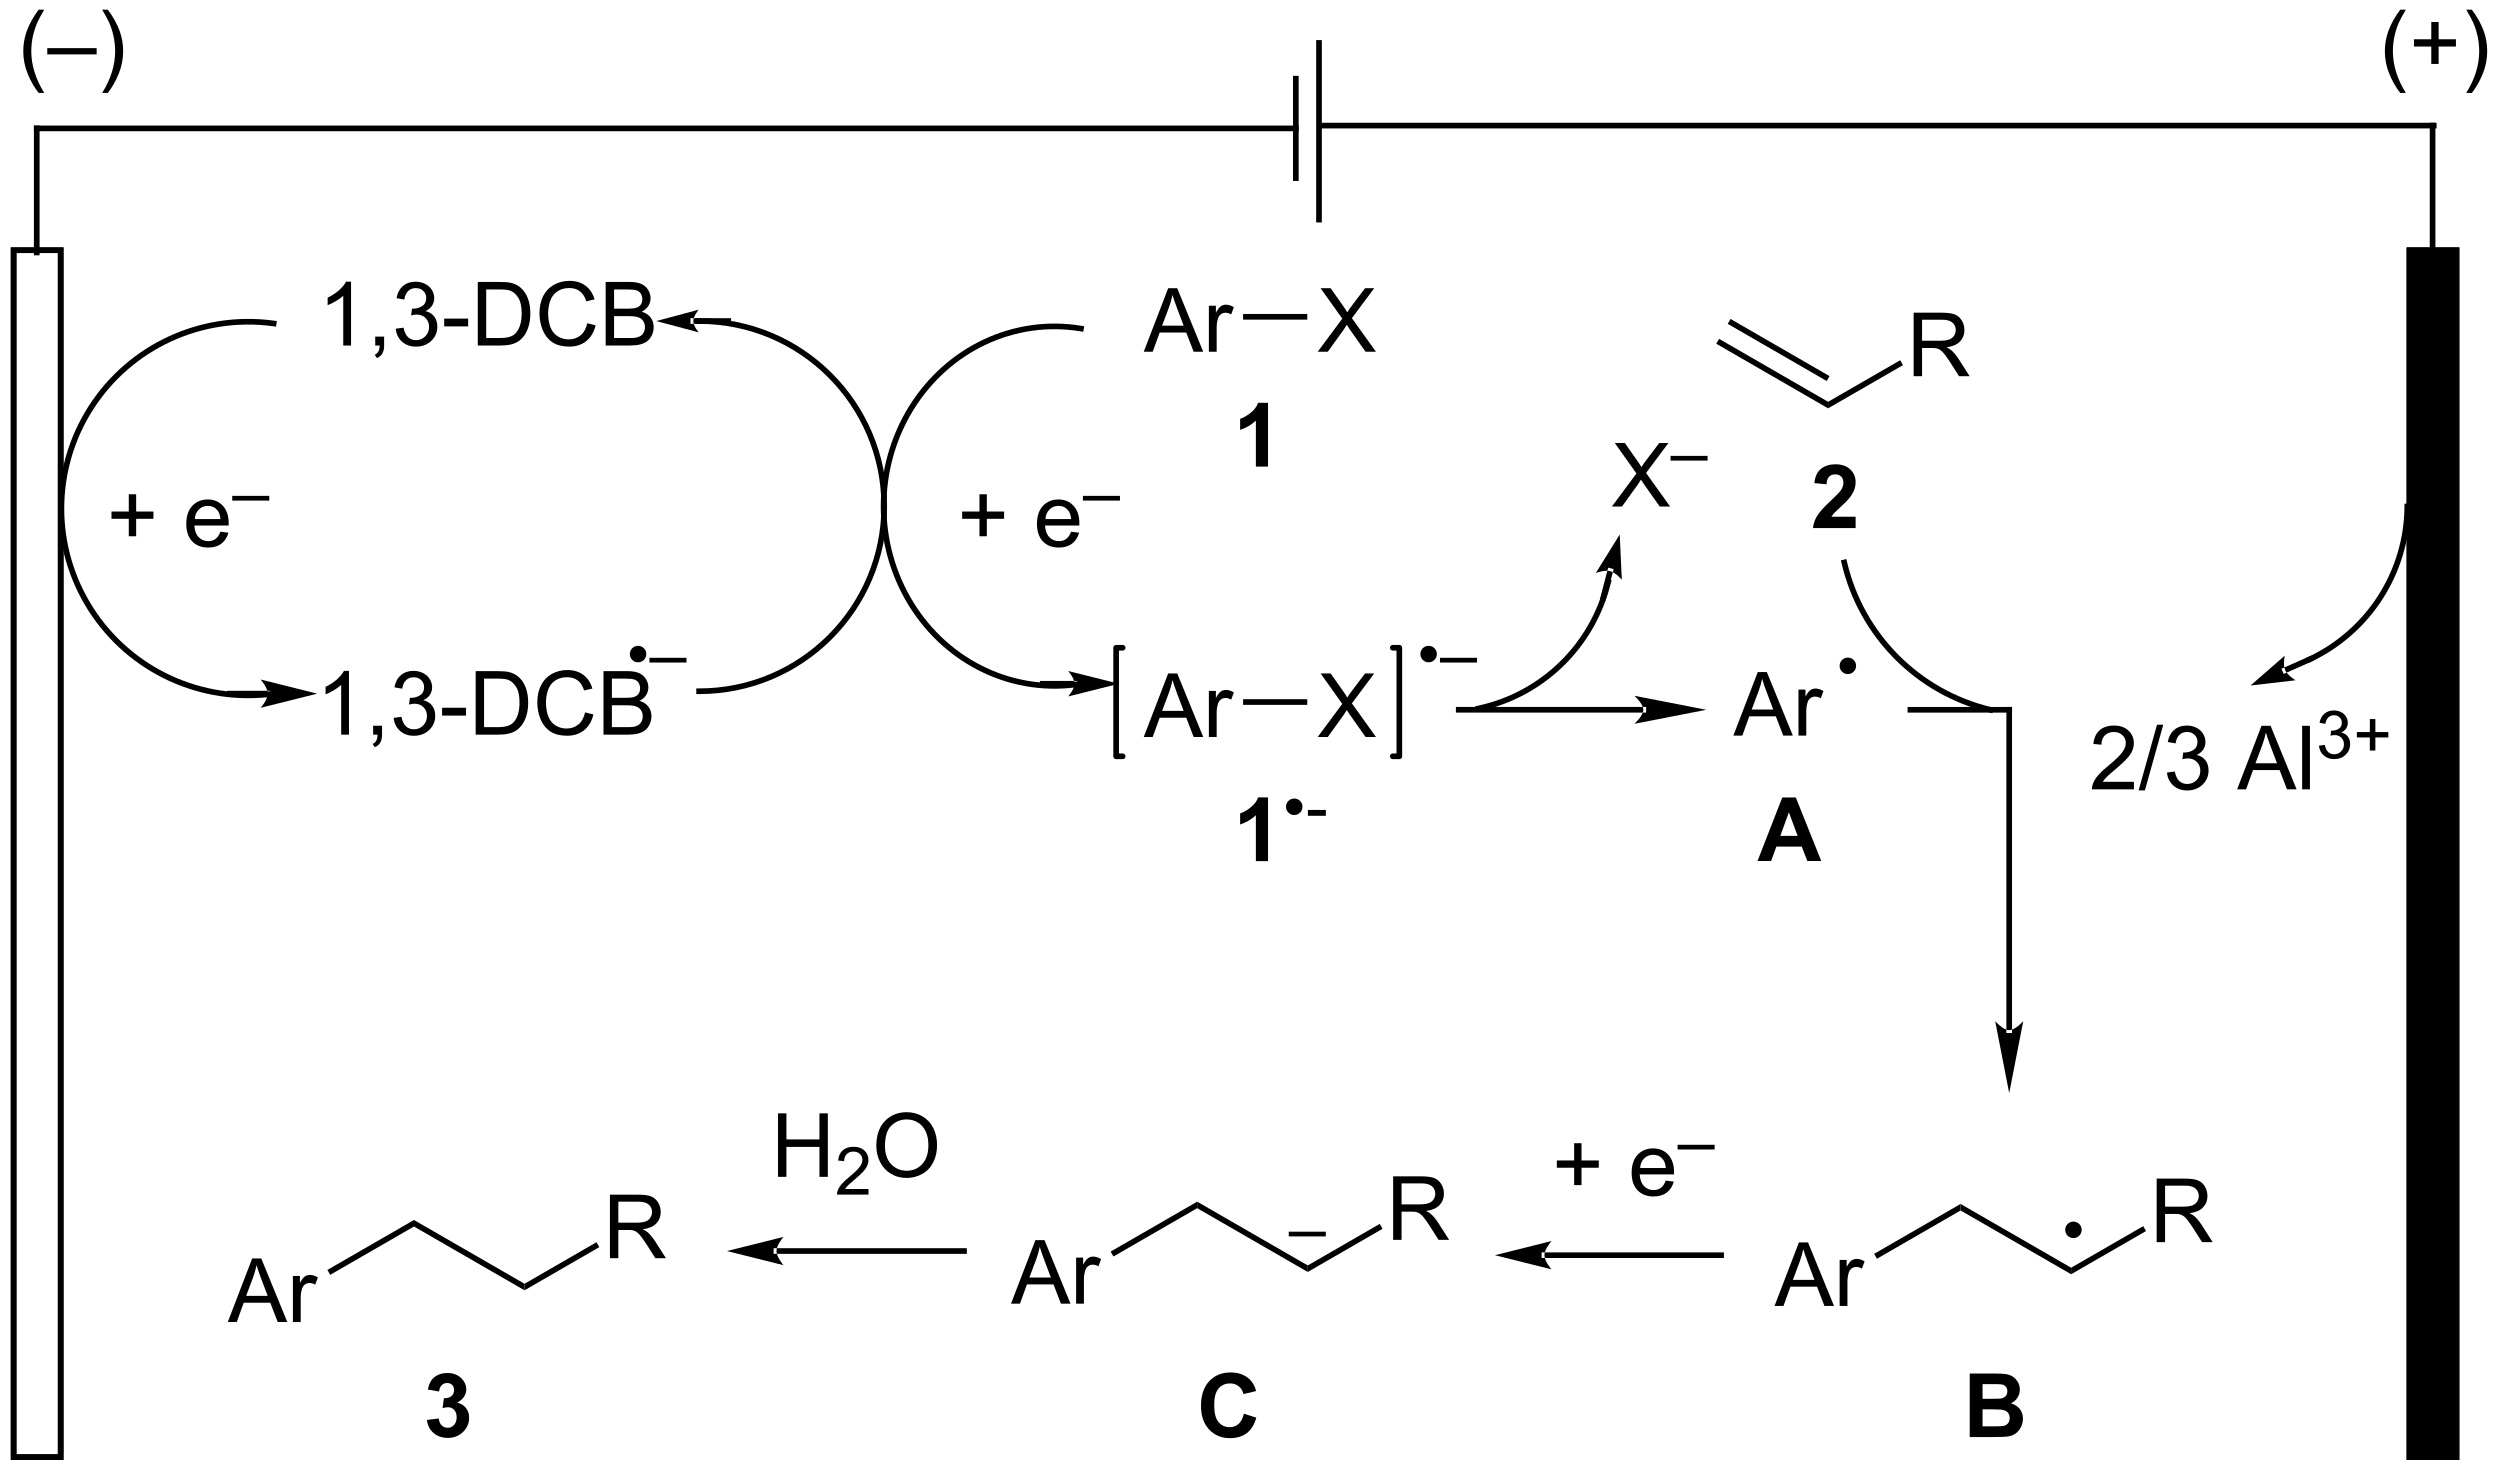 <?xml version="1.0" encoding="UTF-8"?>
<!DOCTYPE svg PUBLIC '-//W3C//DTD SVG 1.0//EN'
          'http://www.w3.org/TR/2001/REC-SVG-20010904/DTD/svg10.dtd'>
<svg stroke-dasharray="none" shape-rendering="auto" xmlns="http://www.w3.org/2000/svg" font-family="'Dialog'" text-rendering="auto" width="309" fill-opacity="1" color-interpolation="auto" color-rendering="auto" preserveAspectRatio="xMidYMid meet" font-size="12px" viewBox="0 0 309 182" fill="black" xmlns:xlink="http://www.w3.org/1999/xlink" stroke="black" image-rendering="auto" stroke-miterlimit="10" stroke-linecap="square" stroke-linejoin="miter" font-style="normal" stroke-width="1" height="182" stroke-dashoffset="0" font-weight="normal" stroke-opacity="1"
><!--Generated by the Batik Graphics2D SVG Generator--><defs id="genericDefs"
  /><g
  ><defs id="defs1"
    ><clipPath clipPathUnits="userSpaceOnUse" id="clipPath1"
      ><path d="M0.826 2.047 L232.468 2.047 L232.468 138.536 L0.826 138.536 L0.826 2.047 Z"
      /></clipPath
      ><clipPath clipPathUnits="userSpaceOnUse" id="clipPath2"
      ><path d="M-0.661 304.486 L-0.661 437.18 L224.54 437.18 L224.54 304.486 Z"
      /></clipPath
    ></defs
    ><g transform="scale(1.333,1.333) translate(-0.826,-2.047) matrix(1.029,0,0,1.029,1.506,-311.147)"
    ><path d="M30.972 335.501 L30.269 335.501 L30.269 331.019 Q30.014 331.262 29.602 331.504 Q29.191 331.746 28.863 331.868 L28.863 331.189 Q29.451 330.91 29.891 330.517 Q30.334 330.121 30.519 329.751 L30.972 329.751 L30.972 335.501 ZM33.151 335.501 L33.151 334.699 L33.953 334.699 L33.953 335.501 Q33.953 335.944 33.796 336.215 Q33.64 336.486 33.299 336.634 L33.104 336.334 Q33.328 336.236 33.432 336.045 Q33.539 335.858 33.549 335.501 L33.151 335.501 ZM34.998 333.988 L35.701 333.894 Q35.824 334.493 36.113 334.756 Q36.404 335.019 36.824 335.019 Q37.319 335.019 37.66 334.676 Q38.003 334.332 38.003 333.824 Q38.003 333.34 37.686 333.027 Q37.371 332.712 36.881 332.712 Q36.683 332.712 36.386 332.79 L36.464 332.173 Q36.535 332.181 36.576 332.181 Q37.027 332.181 37.386 331.946 Q37.746 331.712 37.746 331.222 Q37.746 330.837 37.483 330.584 Q37.222 330.329 36.808 330.329 Q36.397 330.329 36.123 330.587 Q35.85 330.845 35.772 331.361 L35.069 331.236 Q35.199 330.527 35.654 330.139 Q36.113 329.751 36.792 329.751 Q37.261 329.751 37.654 329.952 Q38.05 330.152 38.259 330.501 Q38.467 330.847 38.467 331.238 Q38.467 331.611 38.266 331.915 Q38.069 332.22 37.678 332.399 Q38.186 332.517 38.467 332.887 Q38.748 333.254 38.748 333.808 Q38.748 334.558 38.201 335.082 Q37.654 335.603 36.819 335.603 Q36.066 335.603 35.566 335.155 Q35.069 334.704 34.998 333.988 ZM39.367 333.782 L39.367 333.074 L41.526 333.074 L41.526 333.782 L39.367 333.782 ZM42.393 335.501 L42.393 329.774 L44.367 329.774 Q45.033 329.774 45.385 329.855 Q45.877 329.97 46.226 330.267 Q46.679 330.649 46.903 331.246 Q47.127 331.84 47.127 332.605 Q47.127 333.259 46.974 333.764 Q46.822 334.267 46.583 334.597 Q46.346 334.926 46.062 335.116 Q45.781 335.306 45.38 335.405 Q44.979 335.501 44.461 335.501 L42.393 335.501 ZM43.151 334.824 L44.374 334.824 Q44.94 334.824 45.263 334.72 Q45.586 334.613 45.776 334.423 Q46.046 334.152 46.195 333.699 Q46.346 333.243 46.346 332.595 Q46.346 331.696 46.052 331.215 Q45.757 330.73 45.336 330.566 Q45.031 330.449 44.354 330.449 L43.151 330.449 L43.151 334.824 ZM52.256 333.493 L53.014 333.683 Q52.777 334.618 52.157 335.111 Q51.537 335.6 50.644 335.6 Q49.717 335.6 49.136 335.222 Q48.558 334.845 48.253 334.131 Q47.951 333.415 47.951 332.595 Q47.951 331.699 48.292 331.035 Q48.636 330.368 49.266 330.022 Q49.897 329.676 50.654 329.676 Q51.514 329.676 52.1 330.113 Q52.686 330.551 52.917 331.345 L52.17 331.519 Q51.972 330.894 51.592 330.611 Q51.214 330.324 50.639 330.324 Q49.98 330.324 49.535 330.642 Q49.092 330.957 48.912 331.491 Q48.733 332.024 48.733 332.59 Q48.733 333.321 48.946 333.866 Q49.16 334.41 49.608 334.681 Q50.058 334.949 50.581 334.949 Q51.217 334.949 51.657 334.582 Q52.1 334.215 52.256 333.493 ZM53.916 335.501 L53.916 329.774 L56.065 329.774 Q56.721 329.774 57.117 329.949 Q57.515 330.121 57.739 330.483 Q57.963 330.845 57.963 331.238 Q57.963 331.605 57.763 331.931 Q57.565 332.254 57.164 332.454 Q57.682 332.605 57.961 332.972 Q58.242 333.34 58.242 333.84 Q58.242 334.243 58.07 334.59 Q57.901 334.933 57.651 335.121 Q57.401 335.308 57.023 335.405 Q56.648 335.501 56.101 335.501 L53.916 335.501 ZM54.674 332.181 L55.914 332.181 Q56.416 332.181 56.635 332.113 Q56.924 332.027 57.07 331.829 Q57.218 331.629 57.218 331.329 Q57.218 331.043 57.08 330.827 Q56.945 330.611 56.69 330.53 Q56.437 330.449 55.82 330.449 L54.674 330.449 L54.674 332.181 ZM54.674 334.824 L56.101 334.824 Q56.468 334.824 56.617 334.798 Q56.877 334.751 57.052 334.642 Q57.229 334.532 57.341 334.324 Q57.455 334.113 57.455 333.84 Q57.455 333.519 57.291 333.285 Q57.127 333.048 56.836 332.952 Q56.546 332.855 55.999 332.855 L54.674 332.855 L54.674 334.824 Z" stroke="none" clip-path="url(#clipPath2)"
    /></g
    ><g transform="matrix(1.371,0,0,1.371,0.907,-417.592)"
    ><path d="M30.8 370.82 L30.097 370.82 L30.097 366.338 Q29.842 366.58 29.43 366.823 Q29.019 367.065 28.691 367.187 L28.691 366.508 Q29.279 366.229 29.719 365.836 Q30.162 365.44 30.347 365.07 L30.8 365.07 L30.8 370.82 ZM32.978 370.82 L32.978 370.018 L33.78 370.018 L33.78 370.82 Q33.78 371.263 33.624 371.534 Q33.468 371.805 33.127 371.953 L32.931 371.653 Q33.155 371.555 33.26 371.364 Q33.366 371.177 33.377 370.82 L32.978 370.82 ZM34.826 369.307 L35.529 369.213 Q35.651 369.812 35.941 370.075 Q36.232 370.338 36.651 370.338 Q37.146 370.338 37.487 369.995 Q37.831 369.651 37.831 369.143 Q37.831 368.659 37.514 368.346 Q37.198 368.031 36.709 368.031 Q36.511 368.031 36.214 368.109 L36.292 367.492 Q36.362 367.5 36.404 367.5 Q36.855 367.5 37.214 367.265 Q37.573 367.031 37.573 366.541 Q37.573 366.156 37.31 365.903 Q37.05 365.648 36.636 365.648 Q36.224 365.648 35.951 365.906 Q35.678 366.164 35.599 366.68 L34.896 366.555 Q35.026 365.846 35.482 365.458 Q35.941 365.07 36.62 365.07 Q37.089 365.07 37.482 365.271 Q37.878 365.471 38.086 365.82 Q38.295 366.166 38.295 366.557 Q38.295 366.93 38.094 367.234 Q37.896 367.539 37.506 367.719 Q38.014 367.836 38.295 368.205 Q38.576 368.573 38.576 369.127 Q38.576 369.877 38.029 370.401 Q37.482 370.922 36.646 370.922 Q35.894 370.922 35.394 370.474 Q34.896 370.023 34.826 369.307 ZM39.194 369.101 L39.194 368.393 L41.353 368.393 L41.353 369.101 L39.194 369.101 ZM42.221 370.82 L42.221 365.094 L44.194 365.094 Q44.861 365.094 45.213 365.174 Q45.705 365.289 46.054 365.586 Q46.507 365.969 46.731 366.565 Q46.955 367.159 46.955 367.924 Q46.955 368.578 46.801 369.083 Q46.65 369.586 46.411 369.916 Q46.174 370.245 45.89 370.435 Q45.609 370.625 45.208 370.724 Q44.806 370.82 44.288 370.82 L42.221 370.82 ZM42.978 370.143 L44.202 370.143 Q44.767 370.143 45.09 370.039 Q45.413 369.932 45.603 369.742 Q45.874 369.471 46.023 369.018 Q46.174 368.562 46.174 367.914 Q46.174 367.015 45.879 366.534 Q45.585 366.049 45.163 365.885 Q44.859 365.768 44.181 365.768 L42.978 365.768 L42.978 370.143 ZM52.084 368.812 L52.842 369.002 Q52.605 369.937 51.985 370.43 Q51.365 370.919 50.472 370.919 Q49.545 370.919 48.964 370.541 Q48.386 370.164 48.081 369.45 Q47.779 368.734 47.779 367.914 Q47.779 367.018 48.12 366.354 Q48.464 365.687 49.094 365.341 Q49.724 364.995 50.482 364.995 Q51.342 364.995 51.928 365.432 Q52.514 365.87 52.745 366.664 L51.998 366.838 Q51.8 366.213 51.42 365.93 Q51.042 365.643 50.467 365.643 Q49.808 365.643 49.362 365.961 Q48.92 366.276 48.74 366.81 Q48.56 367.344 48.56 367.909 Q48.56 368.64 48.774 369.185 Q48.987 369.729 49.435 370 Q49.886 370.268 50.409 370.268 Q51.045 370.268 51.485 369.901 Q51.928 369.534 52.084 368.812 ZM53.744 370.82 L53.744 365.094 L55.892 365.094 Q56.549 365.094 56.944 365.268 Q57.343 365.44 57.567 365.802 Q57.791 366.164 57.791 366.557 Q57.791 366.924 57.59 367.25 Q57.392 367.573 56.991 367.773 Q57.51 367.924 57.788 368.291 Q58.069 368.659 58.069 369.159 Q58.069 369.562 57.898 369.909 Q57.728 370.252 57.478 370.44 Q57.228 370.627 56.851 370.724 Q56.476 370.82 55.929 370.82 L53.744 370.82 ZM54.502 367.5 L55.741 367.5 Q56.244 367.5 56.463 367.432 Q56.752 367.346 56.898 367.148 Q57.046 366.948 57.046 366.648 Q57.046 366.362 56.908 366.146 Q56.773 365.93 56.517 365.849 Q56.265 365.768 55.648 365.768 L54.502 365.768 L54.502 367.5 ZM54.502 370.143 L55.929 370.143 Q56.296 370.143 56.444 370.117 Q56.705 370.07 56.879 369.961 Q57.056 369.851 57.169 369.643 Q57.283 369.432 57.283 369.159 Q57.283 368.838 57.119 368.604 Q56.955 368.367 56.663 368.271 Q56.374 368.174 55.827 368.174 L54.502 368.174 L54.502 370.143 Z" stroke="none" clip-path="url(#clipPath2)"
    /></g
    ><g stroke-width="0.51" transform="matrix(1.371,0,0,1.371,0.907,-417.592)"
    ><path fill="none" d="M0.566 327.147 L4.809 327.147 L4.809 435.953 L0.566 435.953 Z" clip-path="url(#clipPath2)"
    /></g
    ><g stroke-width="0.51" transform="matrix(1.371,0,0,1.371,0.907,-417.592)"
    ><path fill="none" d="M0.566 327.147 L4.809 327.147 L4.809 435.953 L0.566 435.953 Z" clip-path="url(#clipPath2)"
    /></g
    ><g transform="matrix(1.371,0,0,1.371,0.907,-417.592)"
    ><path d="M2.906 316.165 L2.906 316.165 L2.906 327.352 L2.906 327.607 L2.396 327.607 L2.396 327.352 L2.396 316.165 L2.396 315.91 L2.906 315.91 Z" stroke="none" clip-path="url(#clipPath2)"
    /></g
    ><g transform="matrix(1.371,0,0,1.371,0.907,-417.592)"
    ><path d="M116.417 311.683 L116.417 311.683 L116.417 320.647 L116.417 320.902 L115.906 320.902 L115.906 320.647 L115.906 311.683 L115.906 311.428 L116.417 311.428 Z" stroke="none" clip-path="url(#clipPath2)"
    /></g
    ><g transform="matrix(1.371,0,0,1.371,0.907,-417.592)"
    ><path d="M118.505 308.459 L118.505 308.459 L118.505 324.387 L118.505 324.643 L117.995 324.643 L117.995 324.387 L117.995 308.459 L117.995 308.204 L118.505 308.204 Z" stroke="none" clip-path="url(#clipPath2)"
    /></g
    ><g transform="matrix(1.371,0,0,1.371,0.907,-417.592)"
    ><path d="M218.749 316.167 L218.749 316.167 L118.5 316.167 L118.245 316.167 L118.245 315.657 L118.5 315.657 L218.749 315.657 L219.004 315.657 L219.004 316.167 Z" stroke="none" clip-path="url(#clipPath2)"
    /></g
    ><g transform="matrix(1.371,0,0,1.371,0.907,-417.592)"
    ><path d="M2.825 312.968 Q2.241 312.234 1.837 311.249 Q1.437 310.262 1.437 309.208 Q1.437 308.278 1.739 307.426 Q2.09 306.44 2.825 305.458 L3.327 305.458 Q2.856 306.27 2.702 306.619 Q2.465 307.158 2.327 307.744 Q2.16 308.473 2.16 309.213 Q2.16 311.091 3.327 312.968 L2.825 312.968 ZM3.6 309.494 L3.6 308.926 L8.051 308.926 L8.051 309.494 L3.6 309.494 ZM9.055 312.968 L8.55 312.968 Q9.719 311.091 9.719 309.213 Q9.719 308.478 9.55 307.755 Q9.417 307.169 9.18 306.63 Q9.026 306.278 8.55 305.458 L9.055 305.458 Q9.789 306.44 10.141 307.426 Q10.44 308.278 10.44 309.208 Q10.44 310.262 10.037 311.249 Q9.633 312.234 9.055 312.968 Z" stroke="none" clip-path="url(#clipPath2)"
    /></g
    ><g transform="matrix(1.371,0,0,1.371,0.907,-417.592)"
    ><path d="M10.949 352.933 L10.949 351.363 L9.389 351.363 L9.389 350.707 L10.949 350.707 L10.949 349.149 L11.613 349.149 L11.613 350.707 L13.171 350.707 L13.171 351.363 L11.613 351.363 L11.613 352.933 L10.949 352.933 ZM19.206 352.524 L19.932 352.613 Q19.76 353.251 19.294 353.603 Q18.831 353.954 18.109 353.954 Q17.198 353.954 16.664 353.394 Q16.133 352.832 16.133 351.821 Q16.133 350.774 16.672 350.196 Q17.211 349.618 18.07 349.618 Q18.901 349.618 19.427 350.186 Q19.956 350.751 19.956 351.777 Q19.956 351.84 19.953 351.965 L16.859 351.965 Q16.898 352.649 17.245 353.014 Q17.594 353.376 18.112 353.376 Q18.5 353.376 18.773 353.173 Q19.047 352.97 19.206 352.524 ZM16.898 351.386 L19.213 351.386 Q19.167 350.863 18.948 350.603 Q18.612 350.196 18.078 350.196 Q17.594 350.196 17.263 350.522 Q16.932 350.845 16.898 351.386 Z" stroke="none" clip-path="url(#clipPath2)"
    /></g
    ><g transform="matrix(1.371,0,0,1.371,0.907,-417.592)"
    ><path d="M20.276 349.719 L20.276 349.293 L23.614 349.293 L23.614 349.719 L20.276 349.719 Z" stroke="none" clip-path="url(#clipPath2)"
    /></g
    ><g transform="matrix(1.371,0,0,1.371,0.907,-417.592)"
    ><path d="M87.64 352.933 L87.64 351.363 L86.08 351.363 L86.08 350.707 L87.64 350.707 L87.64 349.149 L88.304 349.149 L88.304 350.707 L89.862 350.707 L89.862 351.363 L88.304 351.363 L88.304 352.933 L87.64 352.933 ZM95.897 352.524 L96.623 352.613 Q96.451 353.251 95.985 353.603 Q95.522 353.954 94.8 353.954 Q93.889 353.954 93.355 353.394 Q92.824 352.832 92.824 351.821 Q92.824 350.774 93.363 350.196 Q93.902 349.618 94.761 349.618 Q95.592 349.618 96.118 350.186 Q96.647 350.751 96.647 351.777 Q96.647 351.84 96.644 351.965 L93.55 351.965 Q93.589 352.649 93.936 353.014 Q94.285 353.376 94.803 353.376 Q95.191 353.376 95.464 353.173 Q95.738 352.97 95.897 352.524 ZM93.589 351.386 L95.904 351.386 Q95.858 350.863 95.639 350.603 Q95.303 350.196 94.769 350.196 Q94.285 350.196 93.954 350.522 Q93.623 350.845 93.589 351.386 Z" stroke="none" clip-path="url(#clipPath2)"
    /></g
    ><g transform="matrix(1.371,0,0,1.371,0.907,-417.592)"
    ><path d="M96.967 349.719 L96.967 349.293 L100.305 349.293 L100.305 349.719 L96.967 349.719 Z" stroke="none" clip-path="url(#clipPath2)"
    /></g
    ><g transform="matrix(1.371,0,0,1.371,0.907,-417.592)"
    ><path d="M144.656 350.256 L146.87 347.272 L144.917 344.529 L145.82 344.529 L146.859 345.998 Q147.182 346.454 147.32 346.701 Q147.51 346.389 147.773 346.048 L148.924 344.529 L149.75 344.529 L147.737 347.227 L149.906 350.256 L148.969 350.256 L147.526 348.212 Q147.406 348.037 147.276 347.829 Q147.086 348.142 147.003 348.259 L145.565 350.256 L144.656 350.256 Z" stroke="none" clip-path="url(#clipPath2)"
    /></g
    ><g transform="matrix(1.371,0,0,1.371,0.907,-417.592)"
    ><path d="M149.944 346.114 L149.944 345.688 L153.282 345.688 L153.282 346.114 L149.944 346.114 Z" stroke="none" clip-path="url(#clipPath2)"
    /></g
    ><g transform="matrix(1.371,0,0,1.371,0.907,-417.592)"
    ><path d="M155.607 370.906 L157.807 365.179 L158.625 365.179 L160.969 370.906 L160.104 370.906 L159.437 369.171 L157.041 369.171 L156.414 370.906 L155.607 370.906 ZM157.26 368.554 L159.203 368.554 L158.604 366.968 Q158.33 366.244 158.198 365.781 Q158.088 366.33 157.89 366.875 L157.26 368.554 ZM161.476 370.906 L161.476 366.757 L162.109 366.757 L162.109 367.385 Q162.351 366.945 162.554 366.804 Q162.76 366.664 163.007 366.664 Q163.362 366.664 163.729 366.89 L163.487 367.541 Q163.229 367.39 162.971 367.39 Q162.742 367.39 162.557 367.528 Q162.375 367.666 162.297 367.914 Q162.179 368.289 162.179 368.734 L162.179 370.906 L161.476 370.906 Z" stroke="none" clip-path="url(#clipPath2)"
    /></g
    ><g transform="matrix(1.371,0,0,1.371,0.907,-417.592)"
    ><path d="M163.531 382.213 L162.273 382.213 L161.773 380.911 L159.484 380.911 L159.01 382.213 L157.783 382.213 L160.015 376.486 L161.237 376.486 L163.531 382.213 ZM161.401 379.947 L160.612 377.822 L159.838 379.947 L161.401 379.947 Z" stroke="none" clip-path="url(#clipPath2)"
    /></g
    ><g transform="matrix(1.371,0,0,1.371,0.907,-417.592)"
    ><path d="M154.063 335.578 L154.318 335.136 L164.148 340.812 L164.148 341.402 ZM155.098 333.786 L164.021 338.938 L164.276 338.497 L155.353 333.344 Z" stroke="none" clip-path="url(#clipPath2)"
    /></g
    ><g transform="matrix(1.371,0,0,1.371,0.907,-417.592)"
    ><path d="M171.859 338.507 L171.859 332.78 L174.398 332.78 Q175.163 332.78 175.562 332.934 Q175.96 333.088 176.197 333.478 Q176.437 333.869 176.437 334.343 Q176.437 334.952 176.041 335.372 Q175.648 335.788 174.822 335.9 Q175.124 336.046 175.281 336.187 Q175.611 336.491 175.908 336.947 L176.906 338.507 L175.953 338.507 L175.195 337.314 Q174.861 336.799 174.645 336.525 Q174.432 336.252 174.262 336.142 Q174.093 336.033 173.916 335.991 Q173.788 335.963 173.494 335.963 L172.617 335.963 L172.617 338.507 L171.859 338.507 ZM172.617 335.307 L174.244 335.307 Q174.765 335.307 175.057 335.2 Q175.351 335.093 175.502 334.856 Q175.656 334.619 175.656 334.343 Q175.656 333.937 175.359 333.676 Q175.065 333.413 174.429 333.413 L172.617 333.413 L172.617 335.307 Z" stroke="none" clip-path="url(#clipPath2)"
    /></g
    ><g transform="matrix(1.371,0,0,1.371,0.907,-417.592)"
    ><path d="M164.148 341.402 L164.148 340.812 L170.646 337.065 L170.901 337.507 Z" stroke="none" clip-path="url(#clipPath2)"
    /></g
    ><g transform="matrix(1.371,0,0,1.371,0.907,-417.592)"
    ><path d="M166.628 351.176 L166.628 352.197 L162.781 352.197 Q162.844 351.619 163.156 351.101 Q163.469 350.583 164.391 349.729 Q165.133 349.036 165.3 348.791 Q165.526 348.45 165.526 348.119 Q165.526 347.752 165.328 347.554 Q165.133 347.356 164.784 347.356 Q164.44 347.356 164.237 347.565 Q164.034 347.77 164.003 348.252 L162.909 348.143 Q163.008 347.236 163.524 346.843 Q164.039 346.447 164.813 346.447 Q165.659 346.447 166.143 346.906 Q166.628 347.361 166.628 348.041 Q166.628 348.426 166.49 348.778 Q166.352 349.127 166.05 349.51 Q165.852 349.762 165.331 350.239 Q164.813 350.716 164.672 350.872 Q164.534 351.028 164.448 351.176 L166.628 351.176 Z" stroke="none" clip-path="url(#clipPath2)"
    /></g
    ><g transform="matrix(1.371,0,0,1.371,0.907,-417.592)"
    ><path d="M180.22 397.461 L180.22 397.461 L180.22 368.579 L180.22 368.324 L180.73 368.324 L180.73 368.579 L180.73 397.461 L180.73 397.716 L180.22 397.716 ZM180.475 403.14 L181.74 396.65 C181.74 396.65 181.028 397.461 180.475 397.461 C179.921 397.461 179.209 396.65 179.209 396.65 Z" stroke="none" clip-path="url(#clipPath2)"
    /></g
    ><g transform="matrix(1.371,0,0,1.371,0.907,-417.592)"
    ><path d="M147.488 368.834 L147.488 368.834 L130.847 368.834 L130.592 368.834 L130.592 368.324 L130.847 368.324 L147.488 368.324 L147.743 368.324 L147.743 368.834 ZM153.167 368.579 L146.677 367.314 C146.677 367.314 147.488 368.026 147.488 368.579 C147.488 369.133 146.677 369.845 146.677 369.845 Z" stroke="none" clip-path="url(#clipPath2)"
    /></g
    ><g transform="matrix(1.371,0,0,1.371,0.907,-417.592)"
    ><path d="M176.089 413.717 L176.089 413.128 L186.058 418.878 L186.058 419.467 Z" stroke="none" clip-path="url(#clipPath2)"
    /></g
    ><g transform="matrix(1.371,0,0,1.371,0.907,-417.592)"
    ><path d="M193.769 416.573 L193.769 410.846 L196.308 410.846 Q197.074 410.846 197.472 411 Q197.871 411.154 198.107 411.544 Q198.347 411.935 198.347 412.409 Q198.347 413.018 197.951 413.437 Q197.558 413.854 196.732 413.966 Q197.035 414.112 197.191 414.252 Q197.522 414.557 197.819 415.013 L198.816 416.573 L197.863 416.573 L197.105 415.38 Q196.772 414.865 196.555 414.591 Q196.342 414.318 196.173 414.208 Q196.003 414.099 195.826 414.057 Q195.699 414.029 195.404 414.029 L194.527 414.029 L194.527 416.573 L193.769 416.573 ZM194.527 413.372 L196.154 413.372 Q196.675 413.372 196.967 413.265 Q197.261 413.159 197.412 412.922 Q197.566 412.685 197.566 412.409 Q197.566 412.002 197.269 411.742 Q196.975 411.479 196.339 411.479 L194.527 411.479 L194.527 413.372 Z" stroke="none" clip-path="url(#clipPath2)"
    /></g
    ><g transform="matrix(1.371,0,0,1.371,0.907,-417.592)"
    ><path d="M186.058 419.467 L186.058 418.878 L192.556 415.13 L192.811 415.572 Z" stroke="none" clip-path="url(#clipPath2)"
    /></g
    ><g transform="matrix(1.371,0,0,1.371,0.907,-417.592)"
    ><path d="M159.318 422.323 L161.518 416.596 L162.336 416.596 L164.68 422.323 L163.815 422.323 L163.149 420.588 L160.753 420.588 L160.125 422.323 L159.318 422.323 ZM160.972 419.971 L162.914 419.971 L162.315 418.385 Q162.042 417.661 161.909 417.198 Q161.8 417.747 161.602 418.292 L160.972 419.971 ZM165.188 422.323 L165.188 418.174 L165.821 418.174 L165.821 418.802 Q166.063 418.362 166.266 418.221 Q166.472 418.081 166.719 418.081 Q167.073 418.081 167.44 418.307 L167.198 418.958 Q166.94 418.807 166.683 418.807 Q166.453 418.807 166.268 418.945 Q166.086 419.083 166.008 419.331 Q165.891 419.706 165.891 420.151 L165.891 422.323 L165.188 422.323 Z" stroke="none" clip-path="url(#clipPath2)"
    /></g
    ><g transform="matrix(1.371,0,0,1.371,0.907,-417.592)"
    ><path d="M176.089 413.128 L176.089 413.717 L168.552 418.07 L168.297 417.628 Z" stroke="none" clip-path="url(#clipPath2)"
    /></g
    ><g transform="matrix(1.371,0,0,1.371,0.907,-417.592)"
    ><path d="M185.523 415.463 Q185.523 415.154 185.739 414.937 Q185.958 414.721 186.263 414.721 Q186.571 414.721 186.788 414.937 Q187.007 415.154 187.007 415.463 Q187.007 415.769 186.788 415.988 Q186.571 416.207 186.263 416.207 Q185.958 416.207 185.739 415.988 Q185.523 415.769 185.523 415.463 Z" stroke="none" clip-path="url(#clipPath2)"
    /></g
    ><g transform="matrix(1.371,0,0,1.371,0.907,-417.592)"
    ><path d="M107.267 413.512 L107.267 412.923 L117.237 418.673 L117.237 419.262 Z" stroke="none" clip-path="url(#clipPath2)"
    /></g
    ><g transform="matrix(1.371,0,0,1.371,0.907,-417.592)"
    ><path d="M124.935 416.368 L124.935 410.641 L127.475 410.641 Q128.24 410.641 128.638 410.795 Q129.037 410.949 129.274 411.339 Q129.513 411.73 129.513 412.204 Q129.513 412.813 129.118 413.232 Q128.725 413.649 127.899 413.761 Q128.201 413.907 128.357 414.048 Q128.688 414.352 128.985 414.808 L129.982 416.368 L129.029 416.368 L128.271 415.175 Q127.938 414.659 127.722 414.386 Q127.508 414.113 127.339 414.003 Q127.17 413.894 126.993 413.852 Q126.865 413.824 126.571 413.824 L125.693 413.824 L125.693 416.368 L124.935 416.368 ZM125.693 413.167 L127.321 413.167 Q127.842 413.167 128.133 413.06 Q128.428 412.954 128.579 412.717 Q128.732 412.48 128.732 412.204 Q128.732 411.798 128.435 411.537 Q128.141 411.274 127.506 411.274 L125.693 411.274 L125.693 413.167 Z" stroke="none" clip-path="url(#clipPath2)"
    /></g
    ><g transform="matrix(1.371,0,0,1.371,0.907,-417.592)"
    ><path d="M117.237 419.262 L117.237 418.673 L123.723 414.928 L123.978 415.37 Z" stroke="none" clip-path="url(#clipPath2)"
    /></g
    ><g transform="matrix(1.371,0,0,1.371,0.907,-417.592)"
    ><path d="M90.484 422.118 L92.685 416.391 L93.503 416.391 L95.847 422.118 L94.982 422.118 L94.315 420.384 L91.919 420.384 L91.292 422.118 L90.484 422.118 ZM92.138 419.766 L94.081 419.766 L93.482 418.18 Q93.208 417.456 93.076 416.993 Q92.966 417.542 92.768 418.087 L92.138 419.766 ZM96.354 422.118 L96.354 417.969 L96.987 417.969 L96.987 418.597 Q97.229 418.157 97.432 418.016 Q97.638 417.876 97.885 417.876 Q98.24 417.876 98.607 418.102 L98.365 418.753 Q98.107 418.602 97.849 418.602 Q97.62 418.602 97.435 418.74 Q97.253 418.878 97.175 419.126 Q97.057 419.501 97.057 419.946 L97.057 422.118 L96.354 422.118 Z" stroke="none" clip-path="url(#clipPath2)"
    /></g
    ><g transform="matrix(1.371,0,0,1.371,0.907,-417.592)"
    ><path d="M107.267 412.923 L107.267 413.512 L99.719 417.866 L99.464 417.424 Z" stroke="none" clip-path="url(#clipPath2)"
    /></g
    ><g transform="matrix(1.371,0,0,1.371,0.907,-417.592)"
    ><path d="M115.525 416.056 L115.525 415.63 L118.863 415.63 L118.863 416.056 L115.525 416.056 Z" stroke="none" clip-path="url(#clipPath2)"
    /></g
    ><g transform="matrix(1.371,0,0,1.371,0.907,-417.592)"
    ><path d="M36.658 415.164 L36.658 414.575 L46.627 420.325 L46.627 420.914 Z" stroke="none" clip-path="url(#clipPath2)"
    /></g
    ><g transform="matrix(1.371,0,0,1.371,0.907,-417.592)"
    ><path d="M54.326 418.019 L54.326 412.293 L56.865 412.293 Q57.63 412.293 58.029 412.446 Q58.427 412.6 58.664 412.991 Q58.904 413.381 58.904 413.855 Q58.904 414.465 58.508 414.884 Q58.115 415.3 57.289 415.413 Q57.591 415.558 57.748 415.699 Q58.078 416.004 58.375 416.459 L59.373 418.019 L58.419 418.019 L57.662 416.827 Q57.328 416.311 57.112 416.038 Q56.899 415.764 56.729 415.655 Q56.56 415.545 56.383 415.504 Q56.255 415.475 55.961 415.475 L55.084 415.475 L55.084 418.019 L54.326 418.019 ZM55.084 414.819 L56.711 414.819 Q57.232 414.819 57.524 414.712 Q57.818 414.605 57.969 414.368 Q58.123 414.131 58.123 413.855 Q58.123 413.449 57.826 413.189 Q57.531 412.925 56.896 412.925 L55.084 412.925 L55.084 414.819 Z" stroke="none" clip-path="url(#clipPath2)"
    /></g
    ><g transform="matrix(1.371,0,0,1.371,0.907,-417.592)"
    ><path d="M46.627 420.914 L46.627 420.325 L53.113 416.579 L53.368 417.021 Z" stroke="none" clip-path="url(#clipPath2)"
    /></g
    ><g transform="matrix(1.371,0,0,1.371,0.907,-417.592)"
    ><path d="M19.875 423.769 L22.075 418.043 L22.893 418.043 L25.237 423.769 L24.372 423.769 L23.705 422.035 L21.31 422.035 L20.682 423.769 L19.875 423.769 ZM21.528 421.418 L23.471 421.418 L22.872 419.832 Q22.599 419.108 22.466 418.644 Q22.356 419.194 22.159 419.738 L21.528 421.418 ZM25.744 423.769 L25.744 419.621 L26.377 419.621 L26.377 420.249 Q26.619 419.808 26.823 419.668 Q27.028 419.527 27.276 419.527 Q27.63 419.527 27.997 419.754 L27.755 420.405 Q27.497 420.254 27.239 420.254 Q27.01 420.254 26.825 420.392 Q26.643 420.53 26.565 420.777 Q26.448 421.152 26.448 421.598 L26.448 423.769 L25.744 423.769 Z" stroke="none" clip-path="url(#clipPath2)"
    /></g
    ><g transform="matrix(1.371,0,0,1.371,0.907,-417.592)"
    ><path d="M36.658 414.575 L36.658 415.164 L29.109 419.518 L28.854 419.076 Z" stroke="none" clip-path="url(#clipPath2)"
    /></g
    ><g transform="matrix(1.371,0,0,1.371,0.907,-417.592)"
    ><path d="M37.828 432.6 L38.89 432.472 Q38.94 432.878 39.161 433.095 Q39.385 433.308 39.703 433.308 Q40.041 433.308 40.273 433.05 Q40.507 432.793 40.507 432.355 Q40.507 431.941 40.283 431.699 Q40.062 431.457 39.742 431.457 Q39.531 431.457 39.236 431.537 L39.359 430.644 Q39.804 430.654 40.039 430.451 Q40.273 430.246 40.273 429.904 Q40.273 429.615 40.101 429.444 Q39.929 429.272 39.643 429.272 Q39.361 429.272 39.161 429.467 Q38.963 429.662 38.921 430.037 L37.908 429.865 Q38.015 429.347 38.226 429.037 Q38.44 428.725 38.82 428.548 Q39.203 428.371 39.674 428.371 Q40.484 428.371 40.971 428.886 Q41.375 429.308 41.375 429.839 Q41.375 430.592 40.549 431.043 Q41.041 431.147 41.336 431.514 Q41.632 431.881 41.632 432.402 Q41.632 433.154 41.08 433.688 Q40.531 434.22 39.711 434.22 Q38.932 434.22 38.419 433.772 Q37.908 433.324 37.828 432.6 Z" stroke="none" clip-path="url(#clipPath2)"
    /></g
    ><g transform="matrix(1.371,0,0,1.371,0.907,-417.592)"
    ><path d="M69.479 410.686 L69.479 404.96 L70.237 404.96 L70.237 407.311 L73.214 407.311 L73.214 404.96 L73.971 404.96 L73.971 410.686 L73.214 410.686 L73.214 407.986 L70.237 407.986 L70.237 410.686 L69.479 410.686 Z" stroke="none" clip-path="url(#clipPath2)"
    /></g
    ><g transform="matrix(1.371,0,0,1.371,0.907,-417.592)"
    ><path d="M77.637 411.779 L77.637 412.286 L74.797 412.286 Q74.792 412.095 74.86 411.919 Q74.968 411.63 75.206 411.349 Q75.446 411.067 75.897 410.698 Q76.596 410.124 76.843 409.788 Q77.089 409.452 77.089 409.154 Q77.089 408.841 76.864 408.626 Q76.641 408.409 76.28 408.409 Q75.899 408.409 75.671 408.638 Q75.442 408.866 75.44 409.271 L74.897 409.216 Q74.954 408.609 75.317 408.292 Q75.68 407.974 76.292 407.974 Q76.911 407.974 77.27 408.317 Q77.632 408.659 77.632 409.165 Q77.632 409.423 77.526 409.673 Q77.421 409.921 77.174 410.196 Q76.93 410.472 76.362 410.952 Q75.887 411.351 75.753 411.493 Q75.618 411.636 75.53 411.779 L77.637 411.779 Z" stroke="none" clip-path="url(#clipPath2)"
    /></g
    ><g transform="matrix(1.371,0,0,1.371,0.907,-417.592)"
    ><path d="M78.341 407.897 Q78.341 406.47 79.106 405.666 Q79.872 404.858 81.083 404.858 Q81.875 404.858 82.51 405.238 Q83.148 405.616 83.481 406.293 Q83.817 406.97 83.817 407.829 Q83.817 408.702 83.466 409.389 Q83.114 410.077 82.468 410.431 Q81.825 410.785 81.078 410.785 Q80.27 410.785 79.632 410.395 Q78.997 410.001 78.669 409.327 Q78.341 408.65 78.341 407.897 ZM79.122 407.908 Q79.122 408.944 79.677 409.541 Q80.234 410.134 81.075 410.134 Q81.929 410.134 82.481 409.533 Q83.036 408.931 83.036 407.827 Q83.036 407.126 82.799 406.606 Q82.562 406.085 82.106 405.798 Q81.653 405.509 81.086 405.509 Q80.281 405.509 79.7 406.064 Q79.122 406.616 79.122 407.908 Z" stroke="none" clip-path="url(#clipPath2)"
    /></g
    ><g transform="matrix(1.371,0,0,1.371,0.907,-417.592)"
    ><path d="M141.252 411.435 L141.252 409.865 L139.692 409.865 L139.692 409.208 L141.252 409.208 L141.252 407.651 L141.916 407.651 L141.916 409.208 L143.474 409.208 L143.474 409.865 L141.916 409.865 L141.916 411.435 L141.252 411.435 ZM149.509 411.026 L150.235 411.115 Q150.064 411.752 149.597 412.104 Q149.134 412.456 148.412 412.456 Q147.501 412.456 146.967 411.896 Q146.436 411.333 146.436 410.323 Q146.436 409.276 146.975 408.698 Q147.514 408.12 148.373 408.12 Q149.204 408.12 149.73 408.687 Q150.259 409.252 150.259 410.279 Q150.259 410.341 150.256 410.466 L147.162 410.466 Q147.202 411.151 147.548 411.516 Q147.897 411.877 148.415 411.877 Q148.803 411.877 149.077 411.674 Q149.35 411.471 149.509 411.026 ZM147.202 409.888 L149.517 409.888 Q149.47 409.365 149.251 409.104 Q148.915 408.698 148.381 408.698 Q147.897 408.698 147.566 409.023 Q147.235 409.346 147.202 409.888 Z" stroke="none" clip-path="url(#clipPath2)"
    /></g
    ><g transform="matrix(1.371,0,0,1.371,0.907,-417.592)"
    ><path d="M150.579 408.22 L150.579 407.794 L153.917 407.794 L153.917 408.22 L150.579 408.22 Z" stroke="none" clip-path="url(#clipPath2)"
    /></g
    ><g transform="matrix(1.371,0,0,1.371,0.907,-417.592)"
    ><path d="M180.475 368.834 L180.475 368.834 L171.568 368.834 L171.313 368.834 L171.313 368.324 L171.568 368.324 L180.475 368.324 L180.73 368.324 L180.73 368.834 Z" stroke="none" clip-path="url(#clipPath2)"
    /></g
    ><g transform="matrix(1.371,0,0,1.371,0.907,-417.592)"
    ><path d="M178.714 368.827 L178.714 368.827 C175.394 368.025 172.443 366.321 170.127 363.985 L170.127 363.985 C167.811 361.65 166.131 358.683 165.356 355.355 L165.298 355.106 L165.795 354.99 L165.853 355.239 C166.607 358.473 168.239 361.356 170.489 363.626 L170.308 363.806 L170.489 363.626 C172.74 365.896 175.608 367.552 178.834 368.331 L179.082 368.391 L178.962 368.887 Z" stroke="none" clip-path="url(#clipPath2)"
    /></g
    ><g transform="matrix(1.371,0,0,1.371,0.907,-417.592)"
    ><path d="M216.557 327.147 L220.8 327.147 L220.8 435.953 L216.557 435.953 Z" stroke="none" clip-path="url(#clipPath2)"
    /></g
    ><g stroke-width="0.51" transform="matrix(1.371,0,0,1.371,0.907,-417.592)"
    ><path fill="none" d="M216.557 327.147 L220.8 327.147 L220.8 435.953 L216.557 435.953 Z" clip-path="url(#clipPath2)"
    /></g
    ><g stroke-width="0.51" transform="matrix(1.371,0,0,1.371,0.907,-417.592)"
    ><path fill="none" d="M216.557 327.147 L220.8 327.147 L220.8 435.953 L216.557 435.953 Z" clip-path="url(#clipPath2)"
    /></g
    ><g transform="matrix(1.371,0,0,1.371,0.907,-417.592)"
    ><path d="M191.719 375.073 L191.719 375.75 L187.933 375.75 Q187.925 375.495 188.016 375.261 Q188.159 374.875 188.477 374.5 Q188.797 374.125 189.399 373.633 Q190.331 372.867 190.659 372.42 Q190.987 371.972 190.987 371.573 Q190.987 371.156 190.688 370.87 Q190.391 370.581 189.909 370.581 Q189.401 370.581 189.097 370.886 Q188.792 371.19 188.789 371.729 L188.065 371.656 Q188.141 370.847 188.625 370.425 Q189.11 370 189.925 370 Q190.75 370 191.23 370.459 Q191.711 370.914 191.711 371.589 Q191.711 371.933 191.571 372.266 Q191.43 372.597 191.102 372.964 Q190.776 373.331 190.018 373.972 Q189.386 374.503 189.206 374.693 Q189.026 374.883 188.909 375.073 L191.719 375.073 ZM192.14 375.849 L193.801 369.925 L194.364 369.925 L192.707 375.849 L192.14 375.849 ZM194.698 374.237 L195.401 374.143 Q195.524 374.742 195.813 375.005 Q196.105 375.268 196.524 375.268 Q197.018 375.268 197.36 374.925 Q197.703 374.581 197.703 374.073 Q197.703 373.589 197.386 373.276 Q197.071 372.961 196.581 372.961 Q196.383 372.961 196.086 373.039 L196.164 372.422 Q196.235 372.43 196.276 372.43 Q196.727 372.43 197.086 372.195 Q197.446 371.961 197.446 371.472 Q197.446 371.086 197.183 370.834 Q196.922 370.578 196.508 370.578 Q196.097 370.578 195.823 370.836 Q195.55 371.094 195.472 371.61 L194.768 371.485 Q194.899 370.776 195.355 370.388 Q195.813 370 196.493 370 Q196.961 370 197.355 370.201 Q197.75 370.401 197.959 370.75 Q198.167 371.097 198.167 371.487 Q198.167 371.86 197.966 372.164 Q197.768 372.469 197.378 372.649 Q197.886 372.766 198.167 373.136 Q198.448 373.503 198.448 374.058 Q198.448 374.808 197.901 375.331 Q197.355 375.852 196.518 375.852 Q195.766 375.852 195.266 375.404 Q194.768 374.953 194.698 374.237 ZM201.021 375.75 L203.222 370.024 L204.039 370.024 L206.383 375.75 L205.518 375.75 L204.852 374.016 L202.456 374.016 L201.828 375.75 L201.021 375.75 ZM202.675 373.399 L204.618 373.399 L204.018 371.813 Q203.745 371.089 203.612 370.625 Q203.503 371.175 203.305 371.719 L202.675 373.399 ZM206.883 375.75 L206.883 370.024 L207.586 370.024 L207.586 375.75 L206.883 375.75 Z" stroke="none" clip-path="url(#clipPath2)"
    /></g
    ><g transform="matrix(1.371,0,0,1.371,0.907,-417.592)"
    ><path d="M208.399 371.815 L208.927 371.745 Q209.018 372.194 209.235 372.392 Q209.454 372.589 209.768 372.589 Q210.14 372.589 210.395 372.331 Q210.653 372.073 210.653 371.692 Q210.653 371.329 210.415 371.095 Q210.179 370.858 209.811 370.858 Q209.663 370.858 209.44 370.917 L209.499 370.454 Q209.552 370.46 209.583 370.46 Q209.921 370.46 210.19 370.284 Q210.46 370.108 210.46 369.741 Q210.46 369.452 210.263 369.263 Q210.067 369.071 209.757 369.071 Q209.448 369.071 209.243 369.265 Q209.038 369.458 208.979 369.845 L208.452 369.751 Q208.55 369.22 208.892 368.929 Q209.235 368.638 209.745 368.638 Q210.097 368.638 210.392 368.788 Q210.688 368.938 210.845 369.2 Q211.001 369.46 211.001 369.753 Q211.001 370.032 210.851 370.261 Q210.702 370.489 210.409 370.624 Q210.79 370.712 211.001 370.989 Q211.212 371.265 211.212 371.681 Q211.212 372.243 210.802 372.636 Q210.392 373.026 209.765 373.026 Q209.2 373.026 208.825 372.69 Q208.452 372.353 208.399 371.815 ZM212.988 372.255 L212.988 371.077 L211.818 371.077 L211.818 370.585 L212.988 370.585 L212.988 369.417 L213.486 369.417 L213.486 370.585 L214.654 370.585 L214.654 371.077 L213.486 371.077 L213.486 372.255 L212.988 372.255 Z" stroke="none" clip-path="url(#clipPath2)"
    /></g
    ><g transform="matrix(1.371,0,0,1.371,0.907,-417.592)"
    ><path d="M218.898 315.912 L218.898 315.912 L218.898 327.099 L218.898 327.354 L218.388 327.354 L218.388 327.099 L218.388 315.912 L218.388 315.657 L218.898 315.657 Z" stroke="none" clip-path="url(#clipPath2)"
    /></g
    ><g transform="matrix(1.371,0,0,1.371,0.907,-417.592)"
    ><path d="M116.162 316.421 L116.162 316.421 L2.651 316.421 L2.396 316.421 L2.396 315.91 L2.651 315.91 L116.162 315.91 L116.417 315.91 L116.417 316.421 Z" stroke="none" clip-path="url(#clipPath2)"
    /></g
    ><g transform="matrix(1.371,0,0,1.371,0.907,-417.592)"
    ><path d="M215.729 312.968 Q215.146 312.234 214.742 311.249 Q214.341 310.262 214.341 309.208 Q214.341 308.278 214.643 307.426 Q214.995 306.44 215.729 305.458 L216.232 305.458 Q215.761 306.27 215.607 306.619 Q215.37 307.158 215.232 307.744 Q215.065 308.473 215.065 309.213 Q215.065 311.091 216.232 312.968 L215.729 312.968 ZM218.526 310.356 L218.526 308.786 L216.966 308.786 L216.966 308.13 L218.526 308.13 L218.526 306.572 L219.19 306.572 L219.19 308.13 L220.748 308.13 L220.748 308.786 L219.19 308.786 L219.19 310.356 L218.526 310.356 ZM222.183 312.968 L221.677 312.968 Q222.847 311.091 222.847 309.213 Q222.847 308.478 222.677 307.755 Q222.544 307.169 222.308 306.63 Q222.154 306.278 221.677 305.458 L222.183 305.458 Q222.917 306.44 223.268 307.426 Q223.568 308.278 223.568 309.208 Q223.568 310.262 223.164 311.249 Q222.761 312.234 222.183 312.968 Z" stroke="none" clip-path="url(#clipPath2)"
    /></g
    ><g transform="matrix(1.371,0,0,1.371,0.907,-417.592)"
    ><path d="M176.916 428.418 L179.205 428.418 Q179.885 428.418 180.218 428.476 Q180.554 428.53 180.817 428.71 Q181.08 428.89 181.255 429.189 Q181.432 429.489 181.432 429.858 Q181.432 430.262 181.215 430.598 Q180.999 430.934 180.627 431.101 Q181.15 431.254 181.432 431.621 Q181.713 431.989 181.713 432.483 Q181.713 432.874 181.531 433.244 Q181.351 433.614 181.036 433.835 Q180.721 434.054 180.26 434.106 Q179.971 434.137 178.867 434.145 L176.916 434.145 L176.916 428.418 ZM178.072 429.371 L178.072 430.694 L178.83 430.694 Q179.507 430.694 179.671 430.676 Q179.968 430.64 180.137 430.47 Q180.307 430.301 180.307 430.022 Q180.307 429.757 180.161 429.593 Q180.015 429.426 179.726 429.39 Q179.554 429.371 178.736 429.371 L178.072 429.371 ZM178.072 431.647 L178.072 433.179 L179.143 433.179 Q179.768 433.179 179.937 433.145 Q180.195 433.098 180.356 432.916 Q180.518 432.733 180.518 432.429 Q180.518 432.171 180.393 431.991 Q180.268 431.812 180.031 431.731 Q179.796 431.647 179.007 431.647 L178.072 431.647 Z" stroke="none" clip-path="url(#clipPath2)"
    /></g
    ><g transform="matrix(1.371,0,0,1.371,0.907,-417.592)"
    ><path d="M111.479 432.038 L112.599 432.395 Q112.341 433.332 111.742 433.788 Q111.143 434.244 110.221 434.244 Q109.08 434.244 108.346 433.465 Q107.612 432.684 107.612 431.332 Q107.612 429.903 108.349 429.111 Q109.088 428.319 110.291 428.319 Q111.341 428.319 111.997 428.942 Q112.388 429.309 112.583 429.996 L111.44 430.27 Q111.338 429.825 111.015 429.567 Q110.692 429.309 110.231 429.309 Q109.596 429.309 109.197 429.767 Q108.802 430.223 108.802 431.246 Q108.802 432.332 109.192 432.793 Q109.583 433.254 110.208 433.254 Q110.669 433.254 110.999 432.962 Q111.333 432.668 111.479 432.038 Z" stroke="none" clip-path="url(#clipPath2)"
    /></g
    ><g transform="matrix(1.371,0,0,1.371,0.907,-417.592)"
    ><path d="M102.452 336.3 L104.653 330.574 L105.47 330.574 L107.814 336.3 L106.95 336.3 L106.283 334.566 L103.887 334.566 L103.259 336.3 L102.452 336.3 ZM104.106 333.949 L106.048 333.949 L105.45 332.363 Q105.176 331.639 105.043 331.175 Q104.934 331.725 104.736 332.269 L104.106 333.949 ZM108.322 336.3 L108.322 332.152 L108.955 332.152 L108.955 332.78 Q109.197 332.339 109.4 332.199 Q109.606 332.058 109.853 332.058 Q110.207 332.058 110.575 332.285 L110.332 332.936 Q110.075 332.785 109.817 332.785 Q109.588 332.785 109.403 332.923 Q109.22 333.061 109.142 333.308 Q109.025 333.683 109.025 334.128 L109.025 336.3 L108.322 336.3 Z" stroke="none" clip-path="url(#clipPath2)"
    /></g
    ><g transform="matrix(1.371,0,0,1.371,0.907,-417.592)"
    ><path d="M118.135 336.3 L120.348 333.316 L118.395 330.574 L119.299 330.574 L120.338 332.043 Q120.661 332.498 120.799 332.746 Q120.989 332.433 121.252 332.092 L122.403 330.574 L123.228 330.574 L121.215 333.272 L123.385 336.3 L122.447 336.3 L121.004 334.256 Q120.885 334.082 120.754 333.873 Q120.564 334.186 120.481 334.303 L119.043 336.3 L118.135 336.3 Z" stroke="none" clip-path="url(#clipPath2)"
    /></g
    ><g transform="matrix(1.371,0,0,1.371,0.907,-417.592)"
    ><path d="M111.408 333.406 L111.408 332.895 L117.194 332.895 L117.194 333.406 Z" stroke="none" clip-path="url(#clipPath2)"
    /></g
    ><g transform="matrix(1.371,0,0,1.371,0.907,-417.592)"
    ><path d="M102.452 371.03 L104.653 365.303 L105.47 365.303 L107.814 371.03 L106.95 371.03 L106.283 369.296 L103.887 369.296 L103.259 371.03 L102.452 371.03 ZM104.106 368.678 L106.048 368.678 L105.45 367.092 Q105.176 366.368 105.043 365.905 Q104.934 366.454 104.736 366.999 L104.106 368.678 ZM108.322 371.03 L108.322 366.882 L108.955 366.882 L108.955 367.509 Q109.197 367.069 109.4 366.928 Q109.606 366.788 109.853 366.788 Q110.207 366.788 110.575 367.014 L110.332 367.665 Q110.075 367.514 109.817 367.514 Q109.588 367.514 109.403 367.652 Q109.22 367.79 109.142 368.038 Q109.025 368.413 109.025 368.858 L109.025 371.03 L108.322 371.03 Z" stroke="none" clip-path="url(#clipPath2)"
    /></g
    ><g transform="matrix(1.371,0,0,1.371,0.907,-417.592)"
    ><path d="M118.135 371.03 L120.348 368.046 L118.395 365.303 L119.299 365.303 L120.338 366.772 Q120.661 367.228 120.799 367.475 Q120.989 367.163 121.252 366.822 L122.403 365.303 L123.228 365.303 L121.215 368.001 L123.385 371.03 L122.447 371.03 L121.004 368.986 Q120.885 368.811 120.754 368.603 Q120.564 368.915 120.481 369.033 L119.043 371.03 L118.135 371.03 Z" stroke="none" clip-path="url(#clipPath2)"
    /></g
    ><g transform="matrix(1.371,0,0,1.371,0.907,-417.592)"
    ><path d="M111.408 368.135 L111.408 367.625 L117.194 367.625 L117.194 368.135 Z" stroke="none" clip-path="url(#clipPath2)"
    /></g
    ><g stroke-width="0.51" transform="matrix(1.371,0,0,1.371,0.907,-417.592)" stroke-linejoin="round" stroke-linecap="round"
    ><path fill="none" d="M124.904 372.774 L125.492 372.774 L125.492 362.986 L124.904 362.986" clip-path="url(#clipPath2)"
    /></g
    ><g stroke-width="0.51" transform="matrix(1.371,0,0,1.371,0.907,-417.592)" stroke-linejoin="round" stroke-linecap="round"
    ><path fill="none" d="M100.55 362.986 L99.962 362.986 L99.962 372.774 L100.55 372.774" clip-path="url(#clipPath2)"
    /></g
    ><g transform="matrix(1.371,0,0,1.371,0.907,-417.592)"
    ><path d="M127.391 363.555 Q127.391 363.247 127.608 363.03 Q127.827 362.813 128.131 362.813 Q128.44 362.813 128.657 363.03 Q128.875 363.247 128.875 363.555 Q128.875 363.862 128.657 364.081 Q128.44 364.299 128.131 364.299 Q127.827 364.299 127.608 364.081 Q127.391 363.862 127.391 363.555 ZM129.16 364.317 L129.16 363.891 L132.498 363.891 L132.498 364.317 L129.16 364.317 Z" stroke="none" clip-path="url(#clipPath2)"
    /></g
    ><g transform="matrix(1.371,0,0,1.371,0.907,-417.592)"
    ><path d="M113.656 346.652 L112.56 346.652 L112.56 342.514 Q111.958 343.076 111.14 343.347 L111.14 342.35 Q111.57 342.209 112.073 341.818 Q112.578 341.425 112.765 340.902 L113.656 340.902 L113.656 346.652 Z" stroke="none" clip-path="url(#clipPath2)"
    /></g
    ><g transform="matrix(1.371,0,0,1.371,0.907,-417.592)"
    ><path d="M113.656 382.225 L112.56 382.225 L112.56 378.087 Q111.958 378.65 111.14 378.921 L111.14 377.923 Q111.57 377.783 112.073 377.392 Q112.578 376.999 112.765 376.475 L113.656 376.475 L113.656 382.225 Z" stroke="none" clip-path="url(#clipPath2)"
    /></g
    ><g transform="matrix(1.371,0,0,1.371,0.907,-417.592)"
    ><path d="M115.277 377.322 Q115.277 377.013 115.494 376.796 Q115.713 376.579 116.017 376.579 Q116.326 376.579 116.543 376.796 Q116.761 377.013 116.761 377.322 Q116.761 377.628 116.543 377.847 Q116.326 378.066 116.017 378.066 Q115.713 378.066 115.494 377.847 Q115.277 377.628 115.277 377.322 ZM117.249 378.136 L117.249 377.605 L118.868 377.605 L118.868 378.136 L117.249 378.136 Z" stroke="none" clip-path="url(#clipPath2)"
    /></g
    ><g transform="matrix(1.371,0,0,1.371,0.907,-417.592)"
    ><path d="M56.12 363.555 Q56.12 363.247 56.337 363.03 Q56.556 362.813 56.861 362.813 Q57.169 362.813 57.386 363.03 Q57.605 363.247 57.605 363.555 Q57.605 363.862 57.386 364.081 Q57.169 364.299 56.861 364.299 Q56.556 364.299 56.337 364.081 Q56.12 363.862 56.12 363.555 ZM57.889 364.317 L57.889 363.891 L61.227 363.891 L61.227 364.317 L57.889 364.317 Z" stroke="none" clip-path="url(#clipPath2)"
    /></g
    ><g transform="matrix(1.371,0,0,1.371,0.907,-417.592)"
    ><path d="M165.186 364.616 Q165.186 364.307 165.403 364.091 Q165.621 363.874 165.926 363.874 Q166.234 363.874 166.451 364.091 Q166.67 364.307 166.67 364.616 Q166.67 364.923 166.451 365.141 Q166.234 365.36 165.926 365.36 Q165.621 365.36 165.403 365.141 Q165.186 364.923 165.186 364.616 Z" stroke="none" clip-path="url(#clipPath2)"
    /></g
    ><g transform="matrix(1.371,0,0,1.371,0.907,-417.592)"
    ><path d="M69.34 417.12 L69.34 417.12 L86.25 417.12 L86.505 417.12 L86.505 417.63 L86.25 417.63 L69.34 417.63 L69.084 417.63 L69.084 417.12 ZM64.875 417.375 L69.977 418.651 C69.977 418.651 69.34 417.933 69.34 417.375 C69.34 416.817 69.977 416.099 69.977 416.099 Z" stroke="none" clip-path="url(#clipPath2)"
    /></g
    ><g transform="matrix(1.371,0,0,1.371,0.907,-417.592)"
    ><path d="M138.574 417.495 L138.574 417.495 L154.5 417.495 L154.755 417.495 L154.755 418.005 L154.5 418.005 L138.574 418.005 L138.319 418.005 L138.319 417.495 ZM134.11 417.75 L139.212 419.026 C139.212 419.026 138.574 418.308 138.574 417.75 C138.574 417.192 139.212 416.474 139.212 416.474 Z" stroke="none" clip-path="url(#clipPath2)"
    /></g
    ><g transform="matrix(1.371,0,0,1.371,0.907,-417.592)"
    ><path d="M96.825 366.482 L96.825 366.482 C90.713 367.487 84.618 364.618 81.26 359.169 L81.126 358.952 L81.56 358.684 L81.694 358.901 C84.948 364.182 90.844 366.949 96.742 365.979 L96.994 365.937 L97.076 366.441 ZM81.26 359.169 L81.26 359.169 C77.903 353.722 77.904 346.711 81.263 341.265 L81.397 341.048 L81.831 341.316 L81.698 341.533 C78.44 346.814 78.439 353.619 81.694 358.901 L81.828 359.118 L81.394 359.386 ZM81.263 341.265 L81.263 341.265 C82.943 338.542 85.307 336.463 88.016 335.191 L88.124 335.422 L88.016 335.191 C90.724 333.92 93.776 333.455 96.831 333.959 L97.083 334 L97 334.504 L96.748 334.462 C93.798 333.976 90.85 334.424 88.232 335.653 L88.232 335.653 C85.614 336.882 83.326 338.893 81.698 341.533 L81.564 341.75 L81.129 341.482 Z" stroke="none" clip-path="url(#clipPath2)"
    /></g
    ><g transform="matrix(1.371,0,0,1.371,0.907,-417.592)"
    ><path d="M24.035 367.378 L24.035 367.378 C17.43 368.281 10.902 365.263 7.312 359.646 L7.174 359.431 L7.604 359.156 L7.742 359.371 C11.225 364.821 17.558 367.748 23.965 366.872 L24.218 366.838 L24.287 367.343 ZM7.312 359.646 L7.312 359.646 C3.721 354.029 3.723 346.838 7.316 341.223 L7.453 341.008 L7.883 341.283 L7.745 341.498 C4.26 346.945 4.258 353.922 7.742 359.371 L7.879 359.586 L7.449 359.861 ZM7.316 341.223 L7.316 341.223 C9.112 338.415 11.643 336.257 14.55 334.915 L14.656 335.146 L14.55 334.915 C17.456 333.572 20.74 333.045 24.042 333.498 L24.295 333.533 L24.225 334.038 L23.973 334.004 C20.769 333.564 17.584 334.076 14.763 335.378 L14.763 335.378 C11.943 336.68 9.488 338.774 7.745 341.498 L7.608 341.712 L7.178 341.437 Z" stroke="none" clip-path="url(#clipPath2)"
    /></g
    ><g transform="matrix(1.371,0,0,1.371,0.907,-417.592)"
    ><path d="M62.366 366.652 L62.366 366.652 C71.441 366.652 78.798 359.295 78.798 350.22 L78.798 349.965 L79.308 349.965 L79.308 350.22 C79.308 359.577 71.723 367.163 62.366 367.163 L62.111 367.163 L62.111 366.652 ZM78.798 350.22 L78.798 350.22 C78.798 345.682 76.959 341.574 73.985 338.6 L74.165 338.42 L73.985 338.6 C71.011 335.627 66.903 333.788 62.366 333.788 L62.111 333.788 L62.111 333.277 L62.366 333.277 C67.044 333.277 71.28 335.174 74.346 338.24 L74.346 338.24 C77.412 341.305 79.308 345.541 79.308 350.22 L79.308 350.475 L78.798 350.475 Z" stroke="none" clip-path="url(#clipPath2)"
    /></g
    ><g transform="matrix(1.371,0,0,1.371,0.907,-417.592)"
    ><path d="M61.842 333.277 L61.842 333.277 L64.991 333.277 L65.246 333.277 L65.246 333.788 L64.991 333.788 L61.842 333.788 L61.587 333.788 L61.587 333.277 ZM58.5 333.532 L62.322 334.553 C62.322 334.553 61.842 333.979 61.842 333.532 C61.842 333.086 62.322 332.512 62.322 332.512 Z" stroke="none" clip-path="url(#clipPath2)"
    /></g
    ><g transform="matrix(1.371,0,0,1.371,0.907,-417.592)"
    ><path d="M23.473 367.38 L23.473 367.38 L20.062 367.38 L19.807 367.38 L19.807 366.87 L20.062 366.87 L23.473 366.87 L23.728 366.87 L23.728 367.38 ZM27.938 367.125 L22.835 365.849 C22.835 365.849 23.473 366.567 23.473 367.125 C23.473 367.683 22.835 368.401 22.835 368.401 Z" stroke="none" clip-path="url(#clipPath2)"
    /></g
    ><g transform="matrix(1.371,0,0,1.371,0.907,-417.592)"
    ><path d="M144.748 356.142 L144.748 356.142 L144.132 358.505 L144.068 358.751 L143.574 358.623 L143.638 358.376 L144.254 356.014 L144.319 355.767 L144.812 355.895 ZM145.362 352.777 L143.205 356.247 C143.205 356.247 143.989 355.944 144.501 356.078 C145.013 356.212 145.55 356.858 145.55 356.858 Z" stroke="none" clip-path="url(#clipPath2)"
    /></g
    ><g transform="matrix(1.371,0,0,1.371,0.907,-417.592)"
    ><path d="M96.21 366.485 L96.21 366.485 L93.341 366.485 L93.086 366.485 L93.086 365.975 L93.341 365.975 L96.21 365.975 L96.465 365.975 L96.465 366.485 ZM100.226 366.23 L95.636 365.083 C95.636 365.083 96.21 365.728 96.21 366.23 C96.21 366.732 95.636 367.378 95.636 367.378 Z" stroke="none" clip-path="url(#clipPath2)"
    /></g
    ><g transform="matrix(1.371,0,0,1.371,0.907,-417.592)"
    ><path d="M144.569 357.123 L144.569 357.123 C143.865 360.036 142.358 362.618 140.295 364.629 L140.117 364.446 L140.295 364.629 C138.232 366.64 135.612 368.08 132.682 368.709 L132.433 368.763 L132.326 368.264 L132.575 368.211 C135.409 367.602 137.943 366.209 139.939 364.264 L139.939 364.264 C141.935 362.318 143.392 359.821 144.073 357.003 L144.133 356.755 L144.629 356.875 Z" stroke="none" clip-path="url(#clipPath2)"
    /></g
    ><g transform="matrix(1.371,0,0,1.371,0.907,-417.592)"
    ><path d="M205.251 364.776 L205.251 364.776 L207.483 363.787 L207.716 363.684 L207.923 364.15 L207.689 364.254 L205.457 365.242 L205.224 365.346 L205.017 364.879 ZM202.235 366.39 L206.293 365.918 C206.293 365.918 205.568 365.493 205.354 365.009 C205.139 364.525 205.312 363.703 205.312 363.703 Z" stroke="none" clip-path="url(#clipPath2)"
    /></g
    ><g transform="matrix(1.371,0,0,1.371,0.907,-417.592)"
    ><path d="M216.619 350.255 L216.619 350.255 C216.6 353.251 215.723 356.109 214.174 358.538 L213.959 358.401 L214.174 358.538 C212.625 360.968 210.403 362.969 207.695 364.251 L207.465 364.36 L207.246 363.899 L207.477 363.79 C210.096 362.55 212.245 360.614 213.744 358.264 L213.744 358.264 C215.242 355.914 216.09 353.149 216.109 350.251 L216.11 349.996 L216.621 349.999 Z" stroke="none" clip-path="url(#clipPath2)"
    /></g
  ></g
></svg
>

